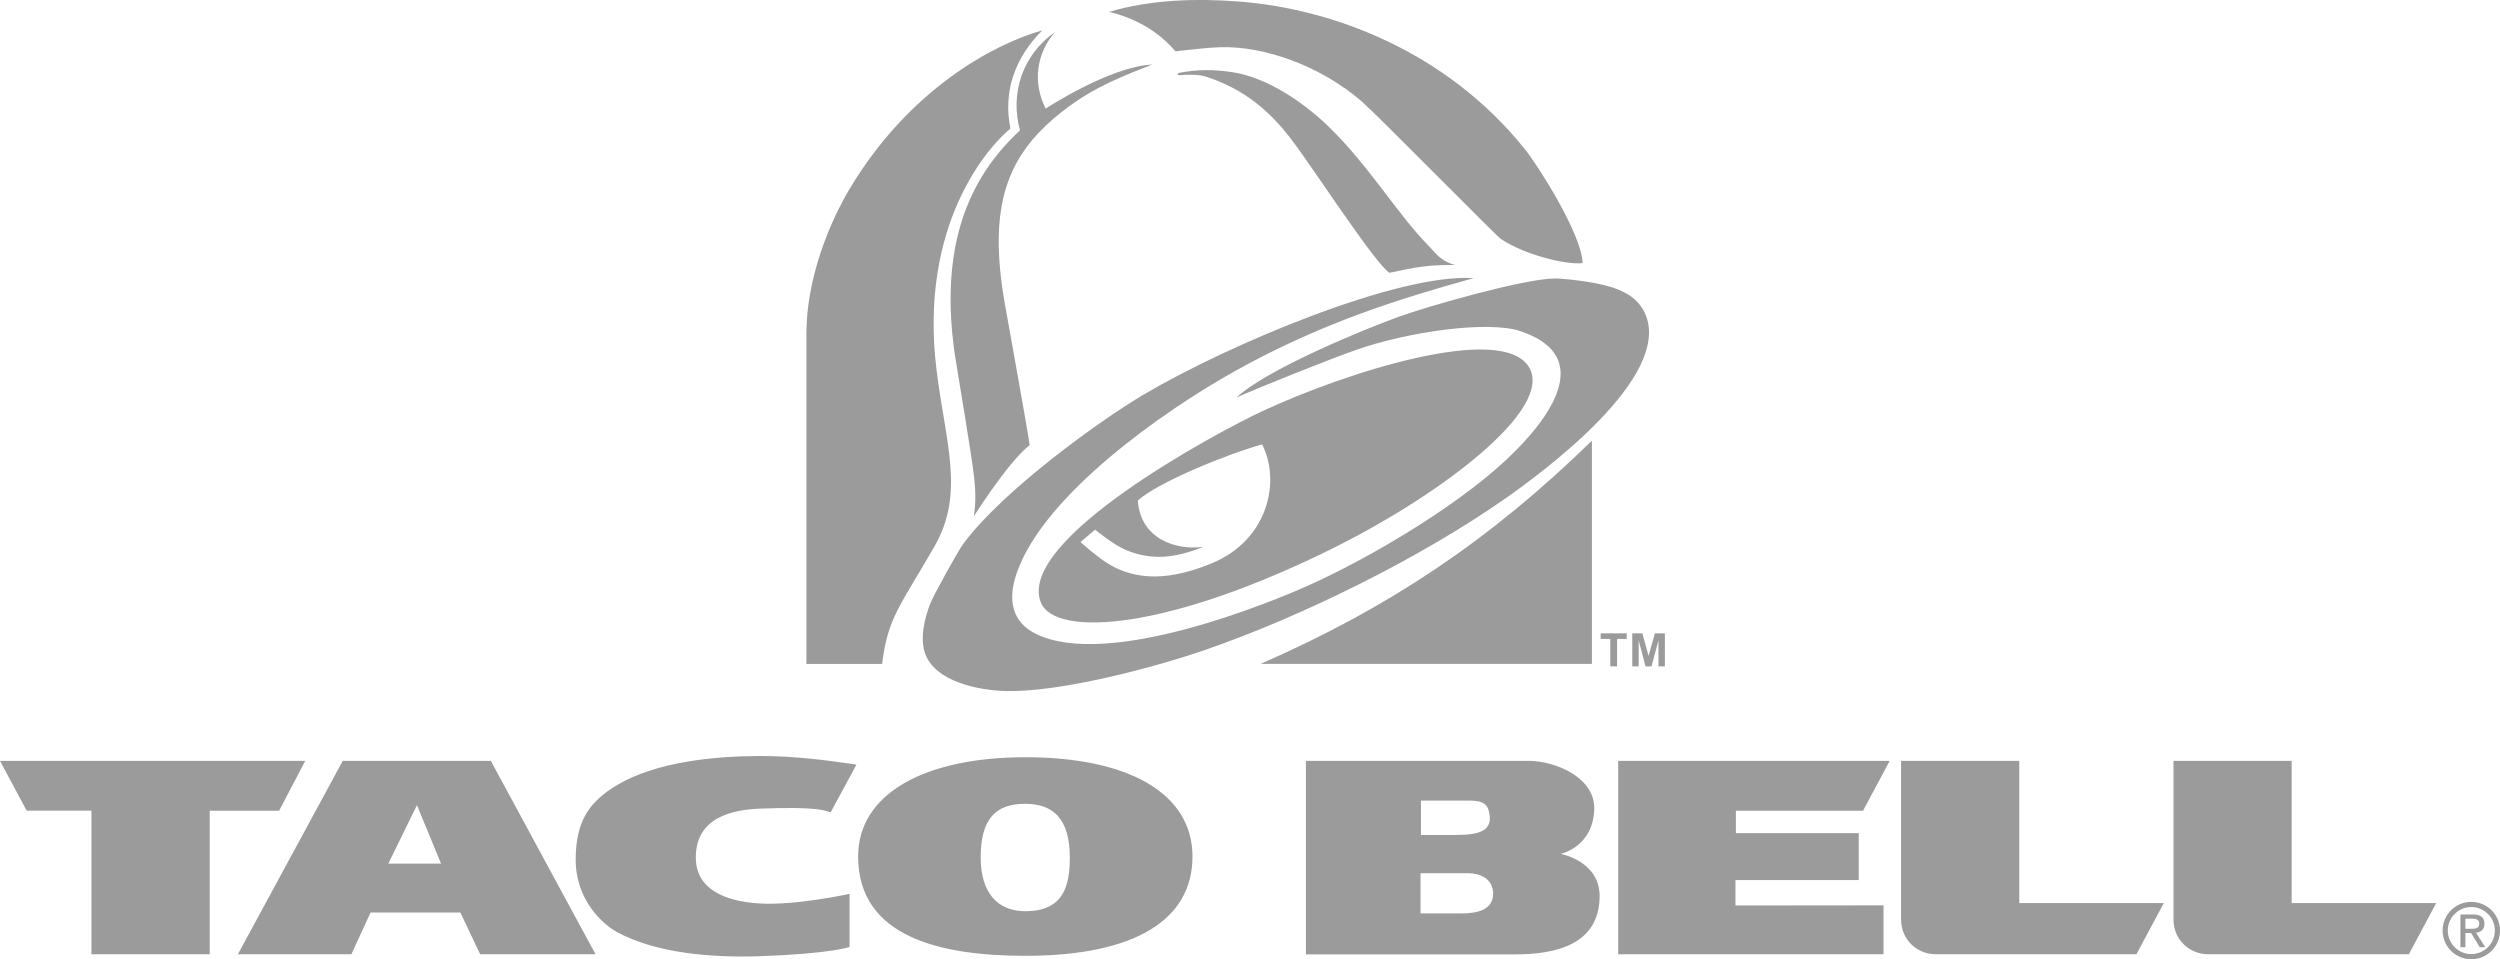 <svg xmlns="http://www.w3.org/2000/svg" width="356.26" height="136.697" viewBox="0 0 356.26 136.697"><g fill="#9B9B9B"><path d="M226.852 62.793c-14.397 14.063-28.773 23.75-47.214 31.813h47.214V62.793zM231.815 90.257h-3.713v.79h1.374v3.917h.965v-3.918h1.375M234.045 90.257h-1.44v4.707h.914v-3.706l.977 3.706h.848l.995-3.706v3.706h.913v-4.707h-1.425l-.9 3.208M133.177 77.844c4.36-7.585 1.548-14.785.28-25.132-2.54-20.758 7.41-31.85 10.533-34.397-1.07-5.188.606-10.073 4.54-13.992-6.942 1.96-19.086 8.46-27.563 22.77-1.123 1.895-6.05 10.652-6.05 20.534V94.61h10.794c.782-6.578 2.542-8.202 7.467-16.766zM167.512 7.303c1.25-.118 2.42-.257 3.55-.37.963-.098 1.894-.176 2.81-.205 6.213-.196 14.24 2.59 20.22 7.758 1.95 1.684 19.117 19.113 19.776 19.557 3.375 2.27 9.297 3.73 11.662 3.45-.15-4.208-6.377-13.917-8.206-16.204C206.154 7.323 189.87 1.2 176.366.203 170.63-.22 164.078-.1 158.056 1.69c6.47 1.56 9.198 5.444 9.456 5.613z"/><path d="M145.36 18.576c-8.955 8.246-10.994 18.978-9.398 31.254.6 3.956 2.49 14.838 2.863 18.277.25 2.302.198 4.047-.072 5.492 1.396-2.167 5.41-8.204 7.986-10.166l-.124-.763-.037-.224-.112-.67-.056-.333-.115-.676-.067-.393-.126-.73c-.026-.148-.05-.297-.078-.45l-.124-.71-.098-.56c-.024-.137-.05-.28-.073-.418-.284-1.624-.596-3.376-.907-5.12l-.162-.91-.15-.844c-.157-.877-.31-1.736-.46-2.557l-.62-3.455c-.07-.383-.134-.747-.193-1.078-.652-3.644-.96-6.84-.914-9.684.136-8.53 3.436-13.896 10.06-18.73.373-.27.734-.518 1.094-.762.11-.074.222-.155.332-.227.19-.125.38-.243.57-.362 1.292-.804 2.568-1.48 3.797-2.066.628-.295 1.267-.583 1.936-.868.28-.12.55-.23.82-.343.33-.134.656-.27 1.003-.407.11-.044.22-.088.33-.13.622-.248 1.26-.5 1.946-.768-6.056.278-15.168 6.257-15.2 6.28-1.862-3.65-1.357-7.803 1.32-10.9l-.046.03c-4.528 3.193-6.406 8.69-4.926 13.97zM234.386 44.587c-1.224-2.625-3.922-3.594-6.808-4.18.038.006.077.015.115.022l-.12-.025-.027-.005-.027-.005c-.22-.044-.454-.088-.7-.13l-.055-.01c-.24-.042-.487-.082-.742-.122-.042-.007-.086-.012-.13-.02-.233-.035-.47-.07-.707-.102l-.096-.01c-.248-.035-.496-.067-.74-.097l-.29-.033-.52-.06-.174-.015c-.453-.045-.876-.08-1.223-.1-.196-.01-.37-.014-.518-.014-4.367.016-17.987 3.903-22.32 5.467-5.1 1.842-18.935 7.56-23.09 11.5 2.888-1.315 13.176-5.43 16.986-6.77 7.49-2.633 18.82-4.208 23.397-2.708.546.178 1.032.375 1.49.58.1.043.2.087.294.132.43.204.824.417 1.175.642.057.037.107.075.162.113.31.21.59.426.84.65.05.043.102.085.148.128.26.248.486.505.682.768.043.058.08.116.12.174.18.26.336.527.457.8l.02.04c.123.284.208.576.275.87.014.066.03.132.04.197.055.29.09.585.095.882 0 .045-.003.09-.003.136 0 .273-.02.55-.057.826-.008.058-.013.116-.022.174-.047.3-.114.604-.197.907-.018.066-.04.132-.06.2-.085.285-.18.572-.294.857l-.03.084c-.125.307-.265.61-.415.912l-.104.208c-.152.295-.31.588-.482.877-.022.04-.047.077-.07.116-.16.266-.326.527-.497.784l-.113.17c-.187.276-.378.546-.57.808-.04.055-.082.108-.123.162-.182.242-.364.48-.547.708l-.067.085c-.2.248-.397.484-.592.713l-.11.13c-.272.315-.536.61-.785.882l-.063.068c-.26.282-.505.54-.72.764l-.004.004c-.218.226-.41.422-.563.578-6.897 7.008-20.07 14.924-29.525 19.165-4.723 2.12-28.497 12.044-38.845 6.822-3.208-1.62-4.034-4.647-2.643-8.646 3.91-11.244 21.18-23.212 30.935-28.67 12.776-7.148 24.16-10.536 34.156-13.33-10.645-.747-34.943 9.45-47.062 16.623-6.047 3.58-19.927 13.528-25.64 21.216-.74.997-4.25 7.343-4.704 8.508-.784 2.01-1.546 4.894-.73 7.177 1.424 3.99 7.627 5.2 11.363 5.313 7.677.23 21.106-3.302 28.48-5.845 13.993-4.827 30.835-13.206 42.795-21.576 5.108-3.573 24.113-17.44 19.9-26.47z"/><path d="M148.34 85.884c2.028 4.952 18.085 4.04 42.217-8.06 14.39-7.213 31.014-19.473 27.32-25.525-3.87-6.34-26.114.75-38.063 6.327-6.22 2.904-35.132 18.33-31.475 27.257zm7.716-10.408c.056.057 2.613 2.163 4.433 2.917 3.637 1.505 6.96 1.15 11.008-.47-3.902.545-8.97-1.112-9.354-6.59 2.77-2.558 12.686-6.608 17.71-8.007 2.678 5.204.91 13.655-7.24 16.973-5.18 2.105-10.69 3.02-15.627-.594-.65-.476-1.212-.926-1.74-1.368-.222-.186-.44-.37-.652-.555l-.31-.268-.154-.133-.153-.135 2.08-1.77zM189.29 18c-3.403-3.282-8.535-6.907-13.62-7.707-2.67-.42-5.17-.396-7.58.08-.38.076-.347.373.03.343 1.158-.095 2.682-.145 3.834.236 6.495 2.15 10.096 6.102 13.067 10.265 4.146 5.806 10.914 16.172 12.96 17.656 2.146-.358 4.314-1.175 9.334-1.113-1.455-.427-2.266-1.132-2.892-1.807-.327-.35-.603-.695-.894-.987-4.22-4.238-8.5-11.43-14.237-16.966zM43.496 108.427H0l3.802 7.098h9.23v20.46h16.852v-20.456h9.893M108.278 115.235c8.573-.35 9.482.36 10.09.534l3.68-6.813c-.287-.036-.748-.104-1.35-.19-2.493-.362-7.4-1.042-12.422-1.034-6.348.01-14.666.81-20.24 4.084-4.268 2.506-5.91 5.374-5.998 10.404-.108 6.153 4.027 9.62 6.01 10.674 5.514 2.93 13.296 3.61 20.226 3.37 10.153-.35 12.79-1.32 12.79-1.32v-7.568s-7.63 1.678-12.788 1.373c-5.224-.31-9.103-2.17-9.12-6.528-.023-5.79 5.274-6.83 9.122-6.987zM287.754 108.426H270.91V131c-.008 2.945 2.312 4.986 4.944 4.986h28.596l3.9-7.297h-20.597v-20.264zM265.49 115.53l3.8-7.103H230.6v27.555h37.81v-6.968l-21.1.023v-3.628h17.572v-6.68H247.37v-3.197M326.573 108.425H309.73V131c-.008 2.943 2.31 4.984 4.945 4.984h28.595l3.9-7.296h-20.597v-20.263zM222.408 121.683s4.642-.97 4.78-6.41c.11-4.368-5.335-6.8-9.284-6.85H186.1v27.578l29.626.005c5.822.016 12.134-1.29 12.227-8.208.068-5.103-5.545-6.114-5.545-6.114zm-19.918-7.59h7.176c1.906.044 2.483.657 2.63 2.283.234 2.627-2.924 2.625-5.87 2.613-1.928-.008-3.936 0-3.936 0v-4.896zm5.343 16.068h-5.402v-5.722h6.887c2.273.06 3.41 1.25 3.457 2.803.09 3.09-3.778 2.916-4.94 2.92zM146.11 107.91c-14.23 0-23.822 5.126-23.822 14.148 0 11.504 11.806 14.15 23.822 14.15 15.84 0 23.823-5.262 23.823-14.15 0-9.02-9.123-14.15-23.823-14.15zm-.007 21.94c-4.006 0-6.35-2.704-6.35-7.652 0-5.504 2.122-7.654 6.35-7.654 3.84 0 6.35 1.984 6.35 7.654 0 4.06-.902 7.653-6.35 7.653zM48.842 108.426l-14.94 27.556h16.173l2.73-5.944h12.797l2.824 5.946h16.44l-14.92-27.558H48.84zm6.497 14.638l4.078-8.326 3.433 8.326h-7.51zM354.043 131.64c0-.92-.545-1.325-1.647-1.325h-1.775v4.662h.707v-2.02h.813l1.23 2.02h.79l-1.325-2.053c.684-.086 1.208-.45 1.208-1.283zm-2.716.717v-1.443h.963c.492 0 1.015.107 1.015.685 0 .715-.535.757-1.133.757h-.845z"/><path d="M352.172 128.52c-2.258 0-4.09 1.83-4.09 4.09 0 2.256 1.832 4.087 4.09 4.087 2.257 0 4.088-1.83 4.088-4.088 0-2.26-1.83-4.09-4.088-4.09zm0 7.44c-1.852 0-3.353-1.5-3.353-3.35s1.5-3.354 3.352-3.354c1.85 0 3.352 1.502 3.352 3.353 0 1.85-1.5 3.35-3.352 3.35z"/></g></svg>